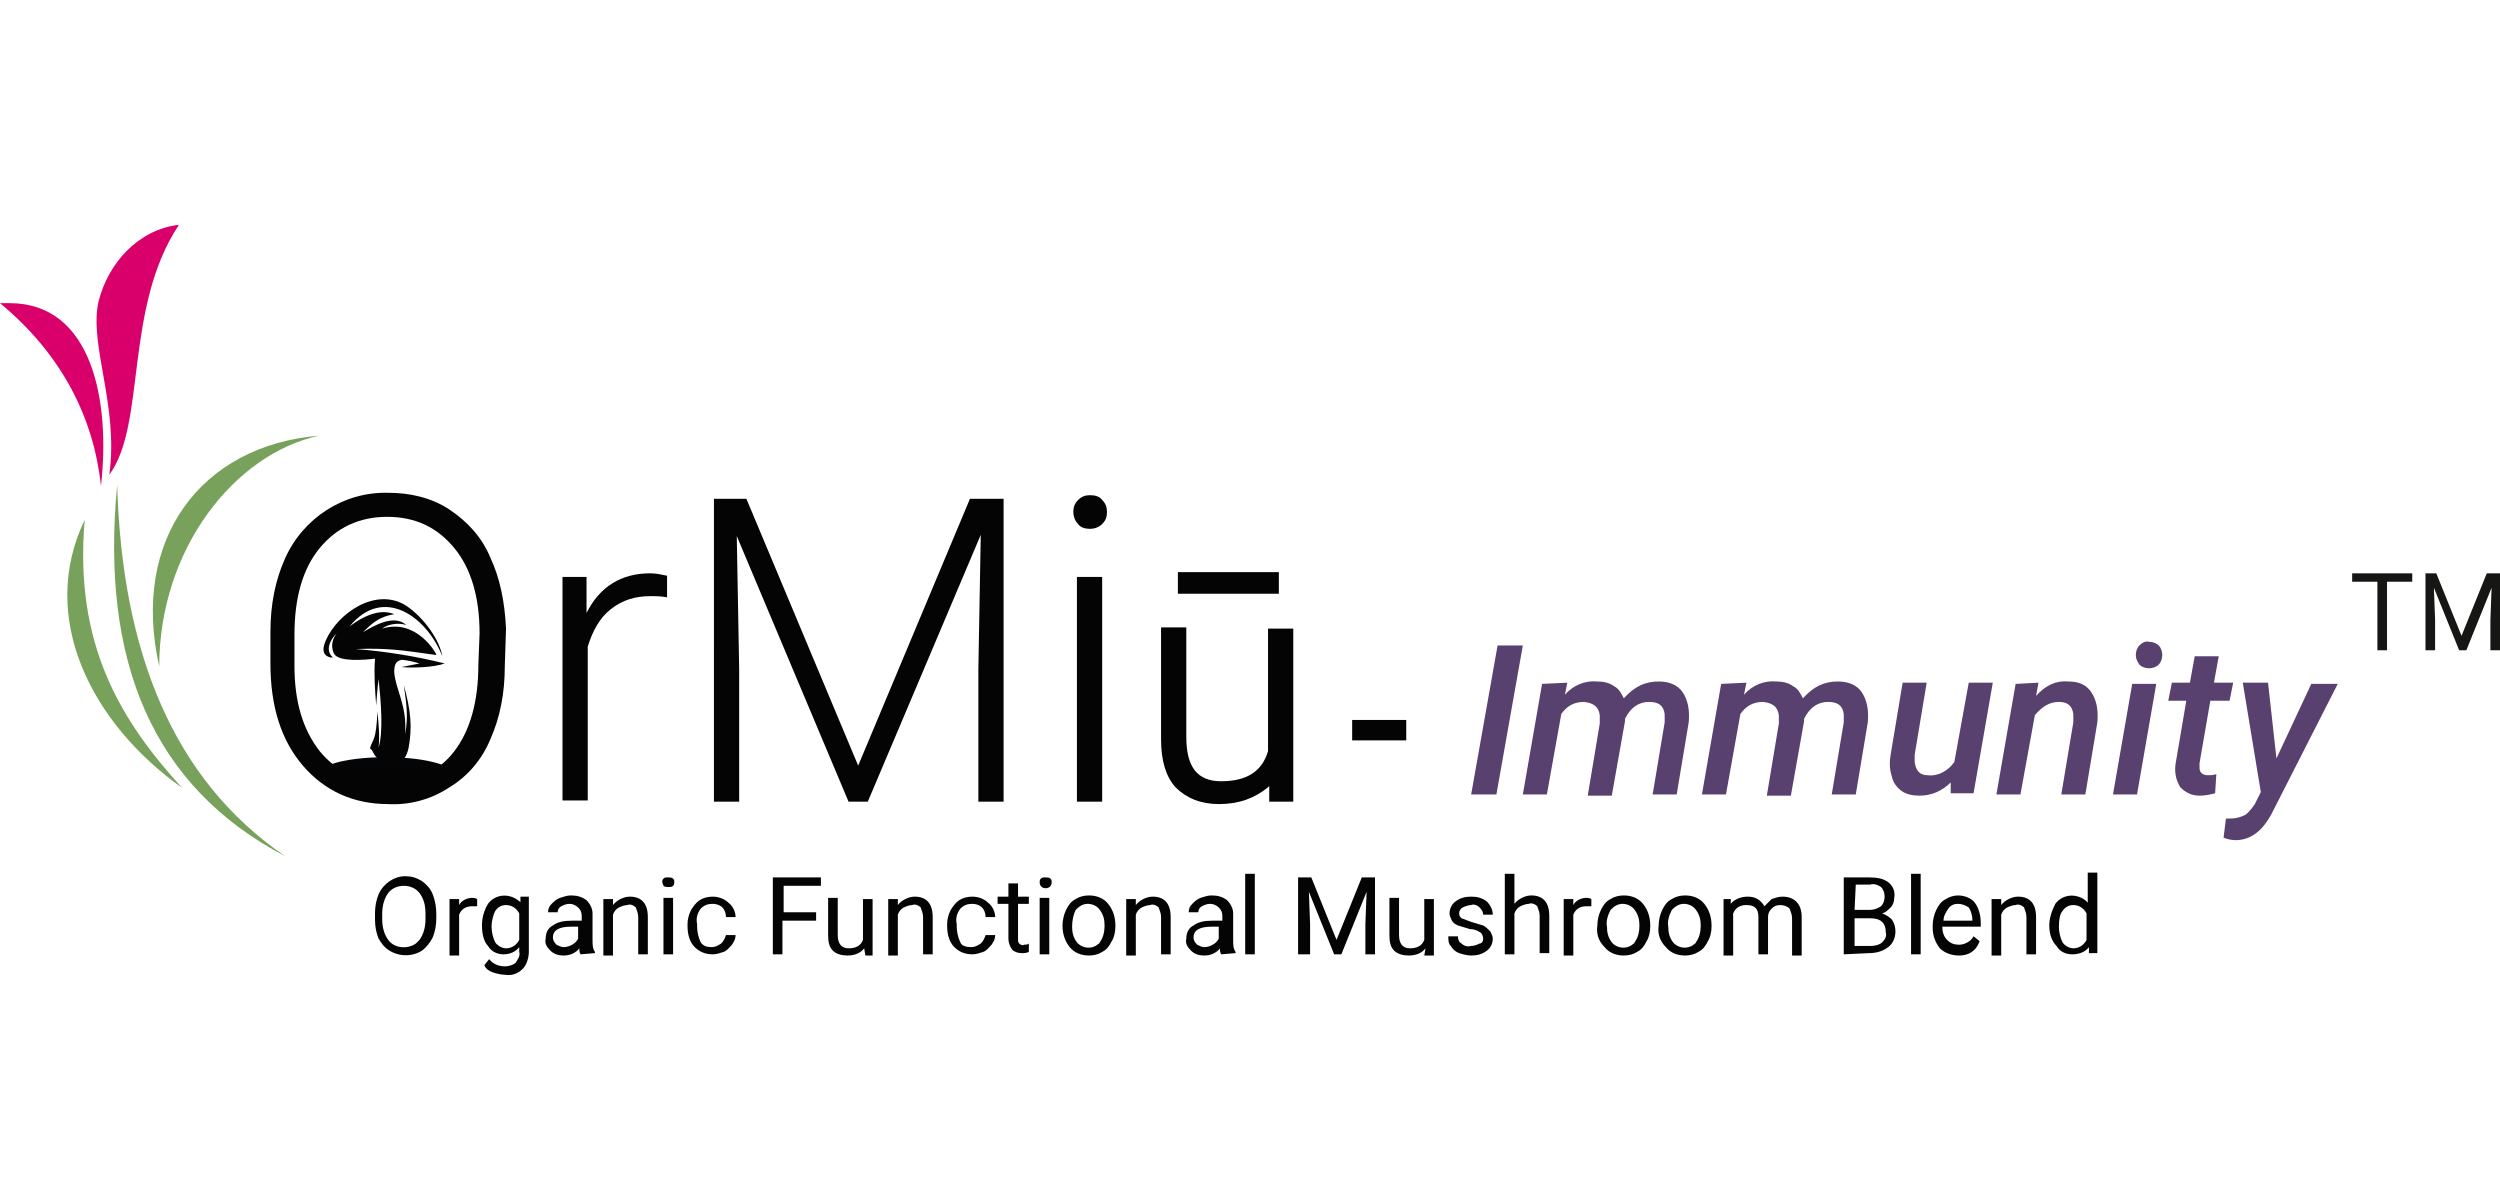 <?xml version="1.0" encoding="utf-8"?>
<!-- Generator: Adobe Illustrator 26.3.1, SVG Export Plug-In . SVG Version: 6.00 Build 0)  -->
<svg version="1.1" id="Group_8719" xmlns="http://www.w3.org/2000/svg" xmlns:xlink="http://www.w3.org/1999/xlink" x="0px" y="0px"
	 viewBox="0 0 208 100" style="enable-background:new 0 0 208 100;" xml:space="preserve">
<style type="text/css">
	.st0{fill:#040405;}
	.st1{clip-path:url(#SVGID_00000036235001020113110960000013334920646795657656_);}
	.st2{fill:url(#Rectangle_11059_00000160191148503063720480000008176819697666805660_);}
	.st3{clip-path:url(#SVGID_00000096020200682553867810000015316922817607847358_);}
	.st4{fill:url(#Rectangle_11060_00000108270246250838001440000011364803597012927403_);}
	.st5{clip-path:url(#SVGID_00000151524331937175493920000004197504623312441783_);}
	.st6{fill:url(#Rectangle_11061_00000013165382982698358060000016441424947006578105_);}
	.st7{clip-path:url(#SVGID_00000041289882935946687250000009729226249641952392_);}
	.st8{fill:#040506;}
	.st9{fill-rule:evenodd;clip-rule:evenodd;fill:#040405;}
	.st10{fill:#58406F;}
	.st11{fill:#161615;}
</style>
<path id="Path_37103" class="st0" d="M26.7,63.8l3.5,1.8l2.2,0.1l2.3-0.4l1.5-0.6l1-0.9L26.7,63.8z"/>
<g id="Group_8712" transform="translate(38.593)">
	<g>
		<defs>
			<path id="SVGID_1_" d="M-23.7,18.7c-3.4,0.4-5.9,3.2-6.7,6.4c-0.8,3.6,1.7,8.7,0.9,14.4C-26.4,35.3-28.3,25.6-23.7,18.7z"/>
		</defs>
		<clipPath id="SVGID_00000165233565495869929330000017343619917294815930_">
			<use xlink:href="#SVGID_1_"  style="overflow:visible;"/>
		</clipPath>
		<g id="Group_8711" style="clip-path:url(#SVGID_00000165233565495869929330000017343619917294815930_);">
			
				<linearGradient id="Rectangle_11059_00000006675841479729835680000015522294172994871743_" gradientUnits="userSpaceOnUse" x1="-235.012" y1="466.473" x2="-235.01" y2="466.473" gradientTransform="matrix(29.122 -101.561 -59.503 -17.062 34570.125 -15869.196)">
				<stop  offset="0" style="stop-color:#DA001F"/>
				<stop  offset="1" style="stop-color:#DA006B"/>
			</linearGradient>
			
				<polygon id="Rectangle_11059" style="fill:url(#Rectangle_11059_00000006675841479729835680000015522294172994871743_);" points="
				-36.7,37.9 -30.6,16.8 -18.2,20.3 -24.3,41.5 			"/>
		</g>
	</g>
</g>
<g id="Group_8714" transform="translate(0 31.022)">
	<g>
		<defs>
			<path id="SVGID_00000144339846396038456250000011565761380442005639_" d="M0-5.8C5.2-1.5,7.8,3.8,8.4,9.4
				C9.2,2.4,7.7-5.8,0.8-5.8C0.5-5.8,0.3-5.8,0-5.8"/>
		</defs>
		<clipPath id="SVGID_00000176764890253138803320000004597523160164303779_">
			<use xlink:href="#SVGID_00000144339846396038456250000011565761380442005639_"  style="overflow:visible;"/>
		</clipPath>
		<g id="Group_8713" style="clip-path:url(#SVGID_00000176764890253138803320000004597523160164303779_);">
			
				<linearGradient id="Rectangle_11060_00000163763251144538211660000011519905242391616896_" gradientUnits="userSpaceOnUse" x1="-193.703" y1="434.909" x2="-193.7" y2="434.909" gradientTransform="matrix(64.793 -35.915 -41.294 -74.496 30510.102 25446.037)">
				<stop  offset="0" style="stop-color:#DA001F"/>
				<stop  offset="1" style="stop-color:#DA006B"/>
			</linearGradient>
			
				<polygon id="Rectangle_11060" style="fill:url(#Rectangle_11060_00000163763251144538211660000011519905242391616896_);" points="
				-6.4,-2.3 7.1,-9.7 15.7,5.8 2.2,13.3 			"/>
		</g>
	</g>
</g>
<g id="Group_8716" transform="translate(26.849 83.75)">
	<g>
		<defs>
			<path id="SVGID_00000082339640081277428820000011013056866461282490_" d="M-11.7-18.2c-5.1-5.6-9-11.9-8.1-22.3
				C-23.7-32.4-19.3-23.6-11.7-18.2 M-3.1-12.5c-9.4-6.4-13.6-17.1-14-30.9C-18.5-28.8-14.2-18.3-3.1-12.5 M-13.6-28.3
				c0-9.8,6.3-17.7,13.3-19.2C-10.1-46.7-16-38.9-13.6-28.3"/>
		</defs>
		<clipPath id="SVGID_00000057845538743857552040000002504247937160862386_">
			<use xlink:href="#SVGID_00000082339640081277428820000011013056866461282490_"  style="overflow:visible;"/>
		</clipPath>
		<g id="Group_8715" style="clip-path:url(#SVGID_00000057845538743857552040000002504247937160862386_);">
			
				<linearGradient id="Rectangle_11061_00000070092697459981873950000011491574844830693055_" gradientUnits="userSpaceOnUse" x1="-220.335" y1="385.181" x2="-220.334" y2="385.181" gradientTransform="matrix(156.119 -69.509 -81.047 -182.035 65590.844 54777.25)">
				<stop  offset="0" style="stop-color:#3A6F5C"/>
				<stop  offset="1" style="stop-color:#78A25C"/>
			</linearGradient>
			
				<polygon id="Rectangle_11061" style="fill:url(#Rectangle_11061_00000070092697459981873950000011491574844830693055_);" points="
				-36.7,-41.8 -4.1,-56.2 12.7,-18.3 -19.8,-3.8 			"/>
		</g>
	</g>
</g>
<g id="Group_8718">
	<g>
		<defs>
			<rect id="SVGID_00000067936856434007856970000001567415985411206807_" y="18.7" width="208" height="62.5"/>
		</defs>
		<clipPath id="SVGID_00000070079739495831224280000008749524509176992191_">
			<use xlink:href="#SVGID_00000067936856434007856970000001567415985411206807_"  style="overflow:visible;"/>
		</clipPath>
		<g id="Group_8717" style="clip-path:url(#SVGID_00000070079739495831224280000008749524509176992191_);">
			<path id="Path_37107" class="st0" d="M42,55.4c0,2.3-0.4,4.3-1.2,6.1c-0.7,1.7-1.9,3.1-3.4,4c-1.5,1-3.3,1.5-5.1,1.4
				c-2.9,0-5.3-1.1-7.1-3.2c-1.8-2.1-2.7-4.9-2.7-8.5v-2.6c0-2.3,0.4-4.3,1.2-6.1c1.5-3.4,4.9-5.6,8.6-5.5c1.8,0,3.6,0.4,5.1,1.4
				c1.5,1,2.7,2.3,3.4,4c0.8,1.7,1.2,3.7,1.3,5.9L42,55.4z M39.9,52.7c0-3-0.7-5.4-2.1-7.1c-1.4-1.7-3.2-2.6-5.6-2.6
				c-2.3,0-4.2,0.9-5.6,2.6c-1.4,1.7-2.1,4.1-2.1,7.2v2.6c0,3,0.7,5.3,2.1,7.1c1.4,1.7,3.3,2.6,5.6,2.6c2.4,0,4.3-0.9,5.6-2.6
				c1.3-1.7,2-4.1,2-7.2L39.9,52.7z"/>
			<path id="Path_37108" class="st0" d="M55.5,49.7c-0.5-0.1-0.9-0.1-1.4-0.1c-1.2,0-2.3,0.3-3.3,1.1c-0.9,0.7-1.5,1.8-1.9,3.1v12.8
				h-2.1V48h2l0,3c1.1-2.2,2.9-3.3,5.3-3.3c0.5,0,0.9,0.1,1.4,0.2L55.5,49.7z"/>
			<path id="Path_37109" class="st0" d="M62.1,41.5l9.3,22.2l9.3-22.2h2.8v25.2h-2.1v-11l0.2-11.2l-9.4,22.2h-1.6l-9.3-22.1
				l0.2,11.1v11h-2.1V41.5H62.1z"/>
			<path id="Path_37110" class="st0" d="M89.3,42.6c0-0.4,0.1-0.7,0.4-1c0.3-0.3,0.6-0.4,1-0.4c0.4,0,0.8,0.1,1,0.4
				c0.3,0.3,0.4,0.6,0.4,1c0,0.4-0.1,0.7-0.4,1c-0.3,0.3-0.7,0.4-1,0.4c-0.4,0-0.8-0.1-1-0.4C89.4,43.3,89.3,42.9,89.3,42.6
				 M91.7,66.7h-2.1V48h2.1V66.7z"/>
			<path id="Path_37111" class="st8" d="M37.4,63.9c0,0-1.4-0.9-5.3-0.9s-5.3,0.9-5.3,0.9H37.4z"/>
			<path id="Path_37112" class="st9" d="M31.8,63.3c1.2,0.3,1.9,0.3,2.2-1.1c0.3-1.7,0.2-3-0.4-5.2c0.2,1.5,0.4,2.6,0.1,4.1
				c0.2-2.4-0.8-3.7-0.9-5.2c0-0.7,0.2-0.9,0.6-1c0.4,0,1.2,0.2,1.5,0.3c-0.5,0.1-1,0.2-1.5,0.3c1.1,0.1,2.8,0,3.6-0.3
				c-2.4-0.6-4.9-1-7.4-1.2c2.6-0.1,3.9,0.1,6.7,0.5c0.1,0-1.6-3.1-4.5-2.2c0.5-0.4,1.4-0.5,2-0.3c-1-0.9-2.6,0-3.6,0.6
				c0.8-0.8,1.4-1.3,2.6-1.5c-1-0.4-2.2-0.1-3.7,1c2.8-3.4,6.4-0.8,7.7,2.5c-0.2-1.3-1.5-3.2-3-4.2c-2.5-1.6-5.7,0.6-6.7,2.9
				c-0.4,0.9-0.1,1.3,0.4,1.4c0.1,0,0.1,0,0.2,0c-0.7-0.6-0.2-1.5,0.3-2c-0.5,0.7-0.4,1.3-0.2,1.7c0.4,0.7,2.6,0.5,3.4,0.4
				c-0.1,1.3,0,2.6,0.1,3.9c0,0,0.1-1.6,0.2-2.2c0.2,1.9,0.4,4.4,0,5.7c0.1-1,0-2-0.1-3c-0.1,2.5-0.4,2.3-0.6,3c0,0,0,0.1,0,0.1
				C31.1,62.4,31,63,31.8,63.3"/>
			<path id="Path_37113" class="st0" d="M101.4,66.9c-1.5,0-2.7-0.5-3.6-1.4c-0.8-0.9-1.2-2.2-1.2-4v-9.3h2.1v9.1
				c0,2.5,0.9,3.7,2.9,3.7c2.1,0,3.4-0.8,3.9-2.5l0-10.2h2.1v14.4h-2l0-1.3l-0.1,0.1C104.4,66.4,103.1,66.9,101.4,66.9 M98,47.6h8.4
				v1.8H98L98,47.6z"/>
			<rect id="Rectangle_11062" x="112.5" y="59.9" class="st0" width="4.5" height="1.7"/>
			<path id="Path_37114" class="st10" d="M124.5,66.1h-2.1l2.2-12.4h2.1L124.5,66.1z"/>
			<path id="Path_37115" class="st10" d="M130.4,56.8l-0.2,1c0.7-0.8,1.7-1.2,2.7-1.1c0.5,0,1,0.1,1.4,0.4c0.4,0.2,0.6,0.6,0.8,1
				c0.9-1,1.8-1.4,2.9-1.4c0.9,0,1.6,0.3,2,0.9c0.4,0.6,0.6,1.4,0.5,2.5l-1,6h-2l1-6c0-0.2,0-0.5,0-0.7c-0.1-0.7-0.5-1-1.3-1
				c-0.8,0-1.5,0.4-2,1.4l0,0.2l-1.1,6.2h-2l1-6c0-0.2,0-0.5,0-0.7c-0.1-0.7-0.5-1-1.3-1.1c-0.8,0-1.4,0.3-1.9,1l-1.2,6.7h-2
				l1.6-9.2L130.4,56.8z"/>
			<path id="Path_37116" class="st10" d="M145.3,56.8l-0.2,1c0.7-0.8,1.7-1.2,2.7-1.1c0.5,0,1,0.1,1.4,0.4c0.4,0.2,0.6,0.6,0.8,1
				c0.9-1,1.8-1.4,2.9-1.4c0.9,0,1.6,0.3,2,0.9c0.4,0.6,0.6,1.4,0.5,2.5l-1,6h-2l1-6c0-0.2,0-0.5,0-0.7c-0.1-0.7-0.5-1-1.3-1
				c-0.8,0-1.5,0.4-2,1.4l0,0.2l-1.1,6.2h-2l1-6c0-0.2,0-0.5,0-0.7c-0.1-0.7-0.5-1-1.3-1.1c-0.8,0-1.4,0.3-1.9,1l-1.2,6.7h-2
				l1.6-9.2L145.3,56.8z"/>
			<path id="Path_37117" class="st10" d="M162.3,65.1c-0.7,0.7-1.6,1.1-2.6,1.1c-0.5,0-1.1-0.1-1.5-0.4c-0.4-0.3-0.7-0.7-0.8-1.2
				c-0.2-0.6-0.2-1.2-0.1-1.8l1-6h2l-1,6c0,0.2,0,0.4,0,0.6c0.1,0.7,0.4,1.1,1.1,1.1c0.9,0.1,1.7-0.4,2.2-1.1l1.2-6.6h2l-1.6,9.2
				h-1.9L162.3,65.1z"/>
			<path id="Path_37118" class="st10" d="M169.6,56.8l-0.2,1.1c0.8-0.9,1.7-1.3,2.7-1.2c0.9,0,1.5,0.3,1.9,0.9
				c0.4,0.6,0.6,1.4,0.5,2.5l-1,6h-2l1-6c0-0.2,0-0.5,0-0.7c-0.1-0.7-0.5-1-1.2-1c-0.8,0-1.4,0.4-2,1.1l-1.2,6.6h-2l1.6-9.2
				L169.6,56.8z"/>
			<path id="Path_37119" class="st10" d="M177.8,66.1h-2l1.6-9.2h2L177.8,66.1z M177.7,54.5c0-0.3,0.1-0.6,0.3-0.8
				c0.2-0.2,0.5-0.4,0.8-0.3c0.3,0,0.6,0.1,0.8,0.3c0.2,0.2,0.3,0.5,0.3,0.8c0,0.3-0.1,0.6-0.3,0.8c-0.2,0.2-0.5,0.3-0.8,0.3
				c-0.3,0-0.6-0.1-0.8-0.3C177.8,55,177.7,54.8,177.7,54.5"/>
			<path id="Path_37120" class="st10" d="M184.6,54.6l-0.4,2.2h1.6l-0.3,1.5h-1.6l-0.9,5.2c0,0.1,0,0.3,0,0.4c0,0.4,0.3,0.6,0.7,0.6
				c0.2,0,0.5,0,0.7-0.1l-0.1,1.6c-0.4,0.1-0.8,0.2-1.3,0.2c-0.7,0-1.2-0.3-1.6-0.7c-0.3-0.5-0.5-1.1-0.4-1.9l0.9-5.3h-1.5l0.3-1.5
				h1.5l0.4-2.2L184.6,54.6z"/>
			<path id="Path_37121" class="st10" d="M189.4,63.1l2.9-6.2h2.2l-5.5,10.8c-0.8,1.5-1.8,2.2-3,2.2c-0.4,0-0.7-0.1-1-0.2l0.2-1.6
				l0.4,0c0.4,0,0.8-0.1,1.2-0.3c0.3-0.2,0.6-0.6,0.8-0.9l0.5-1l-1.5-9.1h2.1L189.4,63.1z"/>
			<path id="Path_37122" class="st11" d="M200.7,48.4h-2.1v5.7h-0.8v-5.7h-2.1v-0.7h5L200.7,48.4z"/>
			<path id="Path_37123" class="st11" d="M202.7,47.7l2.1,5.2l2.1-5.2h1.1v6.4h-0.8v-2.5l0.1-2.7l-2.1,5.2h-0.6l-2.1-5.2l0.1,2.7
				v2.5h-0.8v-6.4H202.7z"/>
			<path id="Path_37124" class="st0" d="M36.3,76.4c0,0.6-0.1,1.1-0.3,1.6c-0.2,0.4-0.5,0.8-0.9,1.1c-1.1,0.7-2.7,0.4-3.4-0.7
				c-0.1-0.1-0.1-0.2-0.2-0.3c-0.2-0.5-0.3-1-0.3-1.6V76c0-0.6,0.1-1.1,0.3-1.6c0.4-0.9,1.3-1.5,2.2-1.5c0.5,0,0.9,0.1,1.4,0.4
				c0.4,0.3,0.7,0.6,0.9,1.1c0.2,0.5,0.3,1.1,0.3,1.6L36.3,76.4z M35.4,76c0-0.8-0.2-1.3-0.5-1.7c-0.3-0.4-0.8-0.6-1.3-0.6
				c-0.5,0-1,0.2-1.3,0.6c-0.3,0.4-0.5,1-0.5,1.7v0.5c0,0.7,0.2,1.3,0.5,1.7c0.5,0.7,1.6,0.8,2.3,0.3c0.1-0.1,0.2-0.2,0.3-0.3
				c0.3-0.4,0.5-1,0.5-1.7L35.4,76z"/>
			<path id="Path_37125" class="st0" d="M39.7,75.4c-0.1,0-0.3,0-0.4,0c-0.5,0-0.9,0.2-1.1,0.7v3.4h-0.8v-4.7h0.8l0,0.5
				c0.2-0.4,0.7-0.6,1.1-0.6c0.1,0,0.2,0,0.4,0.1L39.7,75.4z"/>
			<path id="Path_37126" class="st0" d="M40.1,77c0-0.7,0.2-1.3,0.5-1.8c0.6-0.8,1.7-0.9,2.5-0.3c0.1,0.1,0.2,0.1,0.2,0.2l0-0.5h0.7
				v4.6c0,0.5-0.2,1.1-0.5,1.4c-0.4,0.4-0.9,0.6-1.5,0.5c-0.3,0-0.7-0.1-1-0.2c-0.3-0.1-0.6-0.3-0.7-0.6l0.4-0.5
				c0.3,0.4,0.8,0.6,1.3,0.6c0.3,0,0.7-0.1,0.9-0.3c0.2-0.3,0.4-0.6,0.3-0.9v-0.4c-0.3,0.4-0.8,0.6-1.3,0.6c-0.5,0-1-0.2-1.3-0.7
				C40.3,78.4,40.1,77.8,40.1,77 M40.9,77.1c0,0.4,0.1,0.9,0.3,1.3c0.2,0.3,0.6,0.5,0.9,0.5c0.5,0,0.9-0.3,1.1-0.7v-2.2
				c-0.2-0.4-0.6-0.7-1.1-0.7c-0.4,0-0.7,0.2-0.9,0.5C41.1,76,40.9,76.5,40.9,77.1"/>
			<path id="Path_37127" class="st0" d="M48.3,79.4c-0.1-0.2-0.1-0.3-0.1-0.5c-0.3,0.4-0.8,0.6-1.3,0.6c-0.4,0-0.8-0.1-1.1-0.4
				c-0.3-0.3-0.5-0.6-0.4-1c0-0.5,0.2-0.9,0.6-1.1c0.4-0.3,0.9-0.4,1.6-0.4h0.8v-0.4c0-0.3-0.1-0.5-0.3-0.7
				c-0.2-0.2-0.5-0.3-0.7-0.3c-0.3,0-0.5,0.1-0.7,0.2c-0.2,0.1-0.3,0.3-0.3,0.5h-0.8c0-0.3,0.1-0.5,0.3-0.7c0.2-0.2,0.4-0.4,0.7-0.5
				c0.3-0.1,0.6-0.2,0.9-0.2c0.5,0,0.9,0.1,1.3,0.4c0.3,0.3,0.5,0.7,0.5,1.1v2.2c0,0.4,0,0.7,0.2,1v0.1L48.3,79.4z M46.9,78.8
				c0.3,0,0.5-0.1,0.7-0.2c0.2-0.1,0.4-0.3,0.5-0.5v-1h-0.6c-1,0-1.5,0.3-1.5,0.9c0,0.2,0.1,0.4,0.3,0.6
				C46.5,78.7,46.7,78.8,46.9,78.8"/>
			<path id="Path_37128" class="st0" d="M51,74.7l0,0.6c0.3-0.4,0.9-0.7,1.4-0.7c1,0,1.5,0.6,1.5,1.7v3.1h-0.8v-3.1
				c0-0.3-0.1-0.5-0.2-0.8c-0.2-0.2-0.5-0.3-0.7-0.2c-0.2,0-0.5,0.1-0.7,0.2c-0.2,0.1-0.4,0.3-0.5,0.6v3.4h-0.8v-4.7H51z"/>
			<path id="Path_37129" class="st0" d="M55.1,73.4c0-0.1,0-0.2,0.1-0.3c0.1-0.1,0.2-0.1,0.4-0.1c0.1,0,0.3,0,0.4,0.1
				c0.1,0.1,0.1,0.2,0.1,0.3c0,0.1,0,0.2-0.1,0.3c-0.1,0.1-0.2,0.1-0.4,0.1c-0.1,0-0.3,0-0.4-0.1C55.2,73.6,55.1,73.5,55.1,73.4
				 M56,79.4h-0.8v-4.7H56V79.4z"/>
			<path id="Path_37130" class="st0" d="M59.2,78.8c0.3,0,0.5-0.1,0.8-0.3c0.2-0.2,0.3-0.4,0.4-0.7h0.8c0,0.3-0.1,0.5-0.3,0.8
				c-0.2,0.2-0.4,0.5-0.7,0.6c-0.3,0.1-0.6,0.2-0.9,0.2c-0.6,0-1.1-0.2-1.5-0.6c-0.4-0.4-0.6-1-0.6-1.8v-0.1c0-0.4,0.1-0.8,0.3-1.2
				c0.2-0.3,0.4-0.6,0.7-0.8c0.3-0.2,0.7-0.3,1.1-0.3c0.5,0,1,0.2,1.3,0.5c0.4,0.3,0.6,0.8,0.6,1.2h-0.8c0-0.3-0.1-0.6-0.3-0.8
				c-0.2-0.2-0.5-0.3-0.8-0.3c-0.4,0-0.7,0.1-1,0.4c-0.3,0.4-0.4,0.8-0.3,1.3v0.2c0,0.4,0.1,0.9,0.3,1.3
				C58.5,78.7,58.8,78.8,59.2,78.8"/>
			<path id="Path_37131" class="st0" d="M67.8,76.6h-2.7v2.8h-0.8V73h4v0.7h-3.1v2.2h2.7V76.6z"/>
			<path id="Path_37132" class="st0" d="M71.9,78.9c-0.3,0.4-0.8,0.6-1.4,0.6c-0.4,0-0.9-0.1-1.2-0.4c-0.3-0.3-0.4-0.7-0.4-1.3v-3.1
				h0.8v3.1c0,0.7,0.3,1.1,0.9,1.1c0.6,0,1-0.2,1.2-0.7v-3.4h0.8v4.7H72L71.9,78.9z"/>
			<path id="Path_37133" class="st0" d="M74.7,74.7l0,0.6c0.3-0.4,0.9-0.7,1.4-0.7c1,0,1.5,0.6,1.5,1.7v3.1h-0.8v-3.1
				c0-0.3-0.1-0.5-0.2-0.8c-0.2-0.2-0.5-0.3-0.7-0.2c-0.2,0-0.5,0.1-0.7,0.2c-0.2,0.1-0.4,0.3-0.5,0.6v3.4h-0.8v-4.7H74.7z"/>
			<path id="Path_37134" class="st0" d="M80.8,78.8c0.3,0,0.5-0.1,0.8-0.3c0.2-0.2,0.3-0.4,0.4-0.7h0.8c0,0.3-0.1,0.5-0.3,0.8
				c-0.2,0.2-0.4,0.5-0.7,0.6c-0.3,0.1-0.6,0.2-0.9,0.2c-0.6,0-1.1-0.2-1.5-0.6c-0.4-0.4-0.6-1-0.6-1.8v-0.1c0-0.4,0.1-0.8,0.3-1.2
				c0.2-0.3,0.4-0.6,0.7-0.8c0.3-0.2,0.7-0.3,1.1-0.3c0.5,0,1,0.2,1.3,0.5c0.4,0.3,0.6,0.8,0.6,1.2h-0.8c0-0.3-0.1-0.6-0.3-0.8
				c-0.2-0.2-0.5-0.3-0.8-0.3c-0.4,0-0.7,0.1-1,0.4c-0.3,0.4-0.4,0.8-0.3,1.3v0.2c0,0.4,0.1,0.9,0.3,1.3
				C80,78.7,80.4,78.8,80.8,78.8"/>
			<path id="Path_37135" class="st0" d="M84.7,73.5v1.1h0.9v0.6h-0.9v2.9c0,0.2,0,0.3,0.1,0.4c0.1,0.1,0.3,0.2,0.4,0.1
				c0.1,0,0.3,0,0.4-0.1v0.7c-0.2,0.1-0.4,0.1-0.6,0.1c-0.3,0-0.6-0.1-0.8-0.3c-0.2-0.3-0.3-0.6-0.3-0.9v-2.9H83v-0.6h0.9v-1.1
				L84.7,73.5z"/>
			<path id="Path_37136" class="st0" d="M86.5,73.4c0-0.1,0-0.2,0.1-0.3c0.1-0.1,0.2-0.1,0.4-0.1c0.1,0,0.3,0,0.4,0.1
				c0.1,0.1,0.1,0.2,0.1,0.3c0,0.3-0.2,0.5-0.5,0.5S86.5,73.7,86.5,73.4 M87.3,79.4h-0.8v-4.7h0.8V79.4z"/>
			<path id="Path_37137" class="st0" d="M88.4,77c0-0.4,0.1-0.9,0.3-1.3c0.2-0.4,0.4-0.7,0.8-0.9c0.3-0.2,0.7-0.3,1.1-0.3
				c0.6,0,1.2,0.2,1.6,0.7c0.4,0.5,0.6,1.1,0.6,1.8v0.1c0,0.4-0.1,0.9-0.3,1.2c-0.2,0.4-0.4,0.7-0.8,0.9c-0.3,0.2-0.7,0.3-1.1,0.3
				c-0.6,0-1.2-0.2-1.6-0.7C88.6,78.3,88.4,77.7,88.4,77L88.4,77z M89.2,77.1c0,0.5,0.1,0.9,0.4,1.3c0.4,0.5,1.2,0.6,1.7,0.2
				c0.1-0.1,0.2-0.1,0.2-0.2c0.3-0.4,0.4-0.9,0.4-1.4c0-0.5-0.1-0.9-0.4-1.3c-0.2-0.3-0.6-0.5-1-0.5c-0.4,0-0.7,0.2-1,0.5
				C89.3,76.1,89.2,76.6,89.2,77.1"/>
			<path id="Path_37138" class="st0" d="M94.5,74.7l0,0.6c0.3-0.4,0.9-0.7,1.4-0.7c1,0,1.5,0.6,1.5,1.7v3.1h-0.8v-3.1
				c0-0.3-0.1-0.5-0.2-0.8c-0.2-0.2-0.5-0.3-0.7-0.2c-0.2,0-0.5,0.1-0.7,0.2c-0.2,0.1-0.4,0.3-0.5,0.6v3.4h-0.8v-4.7H94.5z"/>
			<path id="Path_37139" class="st0" d="M101.6,79.4c-0.1-0.2-0.1-0.3-0.1-0.5c-0.3,0.4-0.8,0.6-1.3,0.6c-0.4,0-0.8-0.1-1.1-0.4
				c-0.3-0.3-0.5-0.6-0.4-1c0-0.5,0.2-0.9,0.6-1.1c0.4-0.3,0.9-0.4,1.6-0.4h0.8v-0.4c0-0.3-0.1-0.5-0.3-0.7
				c-0.2-0.2-0.5-0.3-0.7-0.3c-0.3,0-0.5,0.1-0.7,0.2c-0.2,0.1-0.3,0.3-0.3,0.5h-0.8c0-0.3,0.1-0.5,0.3-0.7c0.2-0.2,0.4-0.4,0.7-0.5
				c0.3-0.1,0.6-0.2,0.9-0.2c0.5,0,0.9,0.1,1.3,0.4c0.3,0.3,0.5,0.7,0.5,1.1v2.2c0,0.4,0,0.7,0.2,1v0.1L101.6,79.4z M100.2,78.8
				c0.3,0,0.5-0.1,0.7-0.2c0.2-0.1,0.4-0.3,0.5-0.5v-1h-0.6c-1,0-1.5,0.3-1.5,0.9c0,0.2,0.1,0.4,0.3,0.6
				C99.8,78.7,100,78.8,100.2,78.8"/>
			<rect id="Rectangle_11063" x="103.6" y="72.7" class="st0" width="0.8" height="6.7"/>
			<path id="Path_37140" class="st0" d="M109.1,73l2.1,5.2l2.1-5.2h1.1v6.4h-0.8v-2.5l0.1-2.7l-2.1,5.2h-0.6l-2.1-5.2l0.1,2.7v2.5
				H108V73L109.1,73z"/>
			<path id="Path_37141" class="st0" d="M118.6,78.9c-0.3,0.4-0.8,0.6-1.4,0.6c-0.4,0-0.9-0.1-1.2-0.4c-0.3-0.3-0.4-0.7-0.4-1.3
				v-3.1h0.8v3.1c0,0.7,0.3,1.1,0.9,1.1c0.6,0,1-0.2,1.2-0.7v-3.4h0.8v4.7h-0.8L118.6,78.9z"/>
			<path id="Path_37142" class="st0" d="M123.4,78.1c0-0.2-0.1-0.4-0.2-0.5c-0.3-0.2-0.6-0.3-0.9-0.3c-0.3-0.1-0.7-0.2-1-0.3
				c-0.2-0.1-0.4-0.2-0.5-0.4c-0.1-0.2-0.2-0.4-0.2-0.6c0-0.4,0.2-0.8,0.5-1c0.4-0.3,0.8-0.4,1.3-0.4c0.5,0,0.9,0.1,1.3,0.4
				c0.3,0.3,0.5,0.7,0.5,1.1h-0.8c0-0.2-0.1-0.4-0.3-0.6c-0.2-0.2-0.5-0.3-0.7-0.2c-0.2,0-0.5,0.1-0.7,0.2c-0.2,0.1-0.3,0.3-0.3,0.5
				c0,0.2,0.1,0.3,0.2,0.4c0.3,0.1,0.5,0.2,0.8,0.3c0.3,0.1,0.7,0.2,1,0.3c0.2,0.1,0.4,0.3,0.6,0.5c0.1,0.2,0.2,0.4,0.2,0.6
				c0,0.4-0.2,0.8-0.5,1c-0.4,0.3-0.8,0.4-1.3,0.4c-0.3,0-0.7-0.1-1-0.2c-0.3-0.1-0.5-0.3-0.7-0.6c-0.2-0.2-0.2-0.5-0.2-0.8h0.8
				c0,0.3,0.1,0.5,0.3,0.6c0.2,0.2,0.5,0.3,0.8,0.2c0.3,0,0.5-0.1,0.7-0.2C123.3,78.5,123.4,78.3,123.4,78.1"/>
			<path id="Path_37143" class="st0" d="M126,75.2c0.3-0.4,0.9-0.7,1.4-0.7c1,0,1.5,0.6,1.5,1.7v3.1h-0.8v-3.1
				c0-0.3-0.1-0.5-0.2-0.8c-0.2-0.2-0.5-0.3-0.7-0.2c-0.2,0-0.5,0.1-0.7,0.2c-0.2,0.1-0.4,0.3-0.5,0.6v3.4h-0.8v-6.7h0.8L126,75.2z"
				/>
			<path id="Path_37144" class="st0" d="M132.4,75.4c-0.1,0-0.3,0-0.4,0c-0.5,0-0.9,0.2-1.1,0.7v3.4h-0.8v-4.7h0.8l0,0.5
				c0.2-0.4,0.7-0.6,1.1-0.6c0.1,0,0.2,0,0.4,0.1L132.4,75.4z"/>
			<path id="Path_37145" class="st0" d="M132.9,77c0-0.4,0.1-0.9,0.3-1.3c0.2-0.4,0.4-0.7,0.8-0.9c0.3-0.2,0.7-0.3,1.1-0.3
				c0.6,0,1.2,0.2,1.6,0.7c0.4,0.5,0.6,1.1,0.6,1.8v0.1c0,0.4-0.1,0.9-0.3,1.2c-0.2,0.4-0.4,0.7-0.8,0.9c-0.3,0.2-0.7,0.3-1.1,0.3
				c-0.6,0-1.2-0.2-1.6-0.7C133,78.3,132.8,77.7,132.9,77L132.9,77z M133.7,77.1c0,0.5,0.1,0.9,0.4,1.3c0.4,0.5,1.2,0.6,1.7,0.2
				c0.1-0.1,0.2-0.1,0.2-0.2c0.3-0.4,0.4-0.9,0.4-1.4c0-0.5-0.1-0.9-0.4-1.3c-0.2-0.3-0.6-0.5-1-0.5c-0.4,0-0.7,0.2-1,0.5
				C133.8,76.1,133.6,76.6,133.7,77.1"/>
			<path id="Path_37146" class="st0" d="M138,77c0-0.4,0.1-0.9,0.3-1.3c0.2-0.4,0.4-0.7,0.8-0.9c0.3-0.2,0.7-0.3,1.1-0.3
				c0.6,0,1.2,0.2,1.6,0.7c0.4,0.5,0.6,1.1,0.6,1.8v0.1c0,0.4-0.1,0.9-0.3,1.2c-0.2,0.4-0.4,0.7-0.8,0.9c-0.3,0.2-0.7,0.3-1.1,0.3
				c-0.6,0-1.2-0.2-1.6-0.7C138.1,78.3,137.9,77.7,138,77L138,77z M138.8,77.1c0,0.5,0.1,0.9,0.4,1.3c0.4,0.5,1.2,0.6,1.7,0.2
				c0.1-0.1,0.2-0.1,0.2-0.2c0.3-0.4,0.4-0.9,0.4-1.4c0-0.5-0.1-0.9-0.4-1.3c-0.2-0.3-0.6-0.5-1-0.5c-0.4,0-0.7,0.2-1,0.5
				C138.9,76.1,138.7,76.6,138.8,77.1"/>
			<path id="Path_37147" class="st0" d="M144,74.7l0,0.5c0.3-0.4,0.9-0.6,1.4-0.6c0.7,0,1.1,0.3,1.4,0.8c0.2-0.2,0.4-0.4,0.6-0.6
				c0.3-0.1,0.6-0.2,0.9-0.2c1,0,1.6,0.6,1.6,1.7v3.2h-0.8v-3.1c0-0.3-0.1-0.5-0.2-0.8c-0.2-0.2-0.5-0.3-0.8-0.3
				c-0.3,0-0.5,0.1-0.7,0.3c-0.2,0.2-0.3,0.4-0.3,0.7v3.1h-0.8v-3.1c0-0.7-0.3-1-1-1c-0.5,0-0.9,0.2-1.1,0.7v3.5h-0.8v-4.7H144z"/>
			<path id="Path_37148" class="st0" d="M153.4,79.4V73h2.1c0.7,0,1.2,0.1,1.6,0.4c0.4,0.3,0.6,0.8,0.5,1.3c0,0.3-0.1,0.6-0.3,0.8
				c-0.2,0.2-0.4,0.4-0.7,0.5c0.3,0.1,0.6,0.3,0.8,0.5c0.2,0.3,0.3,0.6,0.3,1c0,0.5-0.2,1-0.6,1.3c-0.4,0.3-0.9,0.5-1.6,0.5
				L153.4,79.4z M154.3,75.7h1.3c0.3,0,0.6-0.1,0.9-0.3c0.2-0.2,0.3-0.5,0.3-0.8c0-0.3-0.1-0.6-0.3-0.8c-0.3-0.2-0.6-0.3-0.9-0.2
				h-1.2L154.3,75.7z M154.3,76.4v2.3h1.4c0.3,0,0.7-0.1,0.9-0.3c0.2-0.2,0.4-0.5,0.3-0.8c0-0.8-0.4-1.2-1.3-1.2L154.3,76.4z"/>
			<rect id="Rectangle_11064" x="159" y="72.7" class="st0" width="0.8" height="6.7"/>
			<path id="Path_37149" class="st0" d="M163,79.5c-0.6,0-1.2-0.2-1.6-0.6c-0.4-0.5-0.6-1.1-0.6-1.7V77c0-0.4,0.1-0.9,0.3-1.3
				c0.2-0.4,0.4-0.7,0.8-0.9c0.3-0.2,0.7-0.3,1-0.3c0.5,0,1.1,0.2,1.4,0.6c0.3,0.4,0.5,1,0.5,1.7v0.3h-3.2c0,0.4,0.1,0.8,0.4,1.1
				c0.3,0.3,0.6,0.4,1,0.4c0.3,0,0.5-0.1,0.7-0.2c0.2-0.1,0.4-0.3,0.5-0.5l0.5,0.4C164.4,79.2,163.7,79.5,163,79.5 M162.9,75.2
				c-0.3,0-0.6,0.1-0.8,0.4c-0.2,0.3-0.4,0.6-0.4,1h2.4v-0.1c0-0.3-0.1-0.7-0.3-1C163.5,75.3,163.2,75.2,162.9,75.2"/>
			<path id="Path_37150" class="st0" d="M166.5,74.7l0,0.6c0.3-0.4,0.9-0.7,1.4-0.7c1,0,1.5,0.6,1.5,1.7v3.1h-0.8v-3.1
				c0-0.3-0.1-0.5-0.2-0.8c-0.2-0.2-0.5-0.3-0.7-0.2c-0.2,0-0.5,0.1-0.7,0.2c-0.2,0.1-0.4,0.3-0.5,0.6v3.4h-0.8v-4.7H166.5z"/>
			<path id="Path_37151" class="st0" d="M170.5,77c0-0.6,0.2-1.2,0.5-1.8c0.6-0.8,1.7-0.9,2.5-0.3c0.1,0.1,0.1,0.1,0.2,0.2v-2.5h0.8
				v6.7h-0.7l0-0.5c-0.3,0.4-0.8,0.6-1.4,0.6c-0.5,0-1-0.2-1.3-0.7C170.7,78.3,170.5,77.7,170.5,77L170.5,77z M171.3,77.1
				c0,0.4,0.1,0.9,0.3,1.3c0.2,0.3,0.6,0.5,0.9,0.5c0.5,0,0.9-0.3,1.1-0.7v-2.2c-0.2-0.4-0.6-0.7-1.1-0.7c-0.4,0-0.7,0.2-0.9,0.5
				C171.4,76,171.3,76.5,171.3,77.1"/>
		</g>
	</g>
</g>
</svg>

